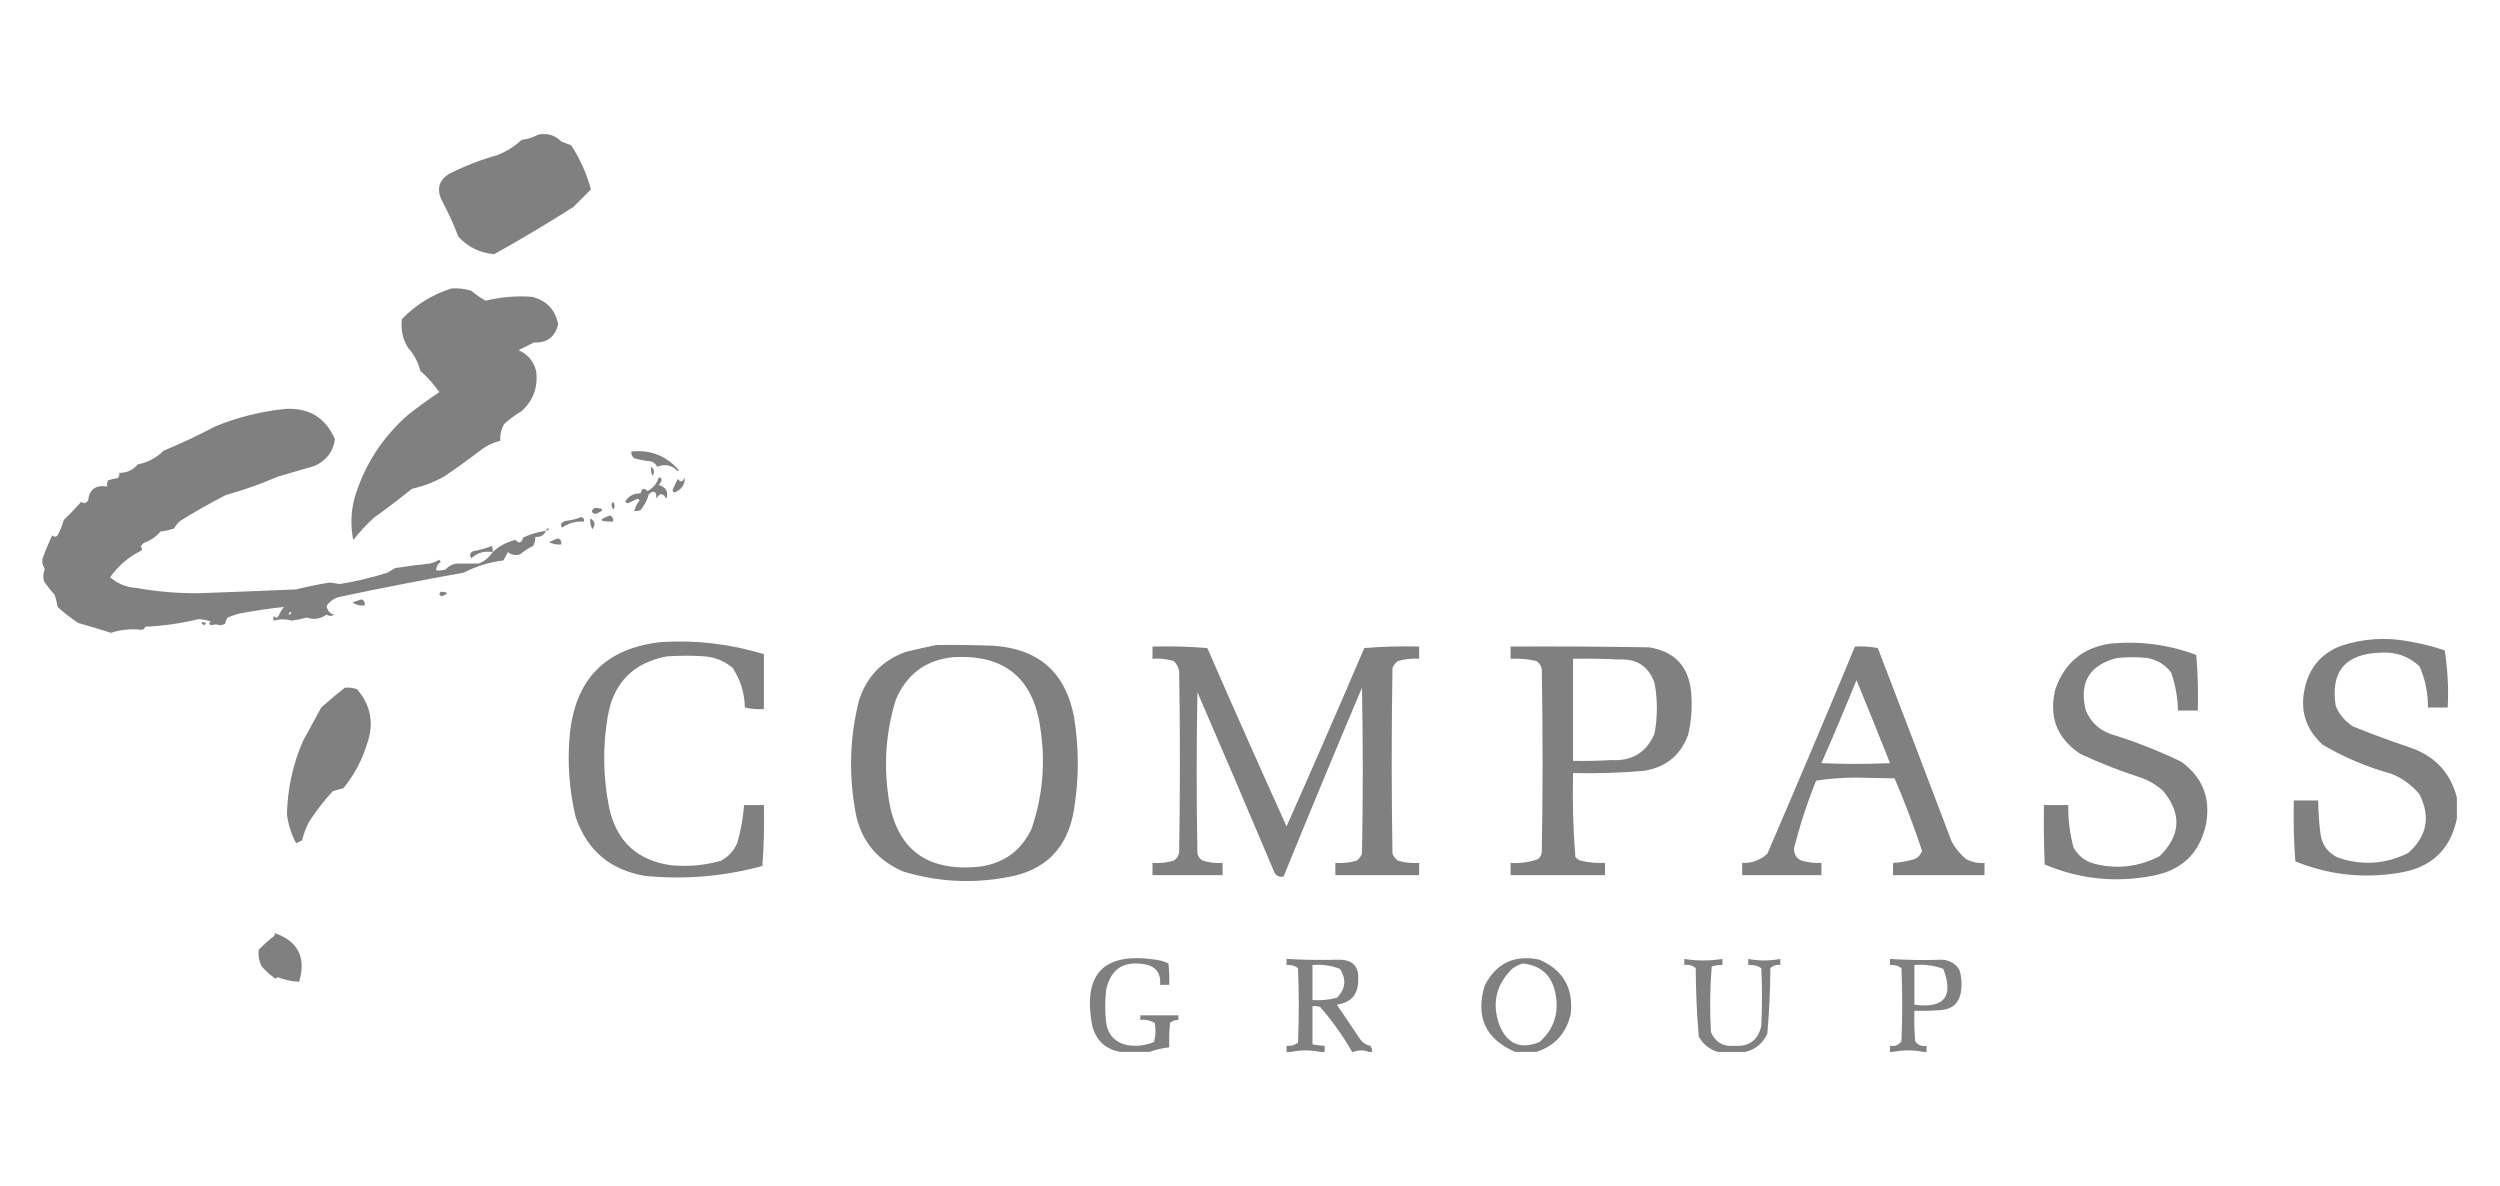 <svg width="118" height="56" viewBox="0 0 118 56" fill="none" xmlns="http://www.w3.org/2000/svg">
<g clip-path="url(#clip0_2244_19679)">
<path fill-rule="evenodd" clip-rule="evenodd" d="M25.411 6.351C25.835 6.272 26.195 6.38 26.49 6.675C26.645 6.74 26.801 6.8 26.958 6.855C27.382 7.506 27.694 8.201 27.893 8.94C27.617 9.216 27.341 9.492 27.066 9.768C25.84 10.548 24.594 11.291 23.326 11.997C22.656 11.944 22.093 11.668 21.635 11.17C21.415 10.585 21.151 10.009 20.844 9.444C20.595 8.893 20.727 8.473 21.24 8.185C21.955 7.827 22.698 7.539 23.469 7.322C23.901 7.154 24.285 6.915 24.62 6.603C24.907 6.567 25.171 6.483 25.411 6.351Z" fill="#808080"/>
<path fill-rule="evenodd" clip-rule="evenodd" d="M21.312 13.615C21.631 13.594 21.942 13.63 22.247 13.723C22.455 13.908 22.683 14.064 22.93 14.191C23.652 14.015 24.384 13.955 25.124 14.011C25.804 14.188 26.212 14.619 26.346 15.305C26.202 15.905 25.819 16.193 25.195 16.168C24.956 16.288 24.716 16.408 24.476 16.528C24.907 16.719 25.183 17.043 25.303 17.499C25.406 18.262 25.178 18.897 24.62 19.405C24.324 19.581 24.049 19.785 23.793 20.016C23.656 20.263 23.596 20.526 23.613 20.808C23.3 20.88 23.012 21.012 22.75 21.203C22.163 21.652 21.564 22.084 20.952 22.498C20.475 22.761 19.971 22.952 19.442 23.073C18.855 23.546 18.256 24.002 17.643 24.44C17.293 24.766 16.97 25.113 16.672 25.483C16.538 24.809 16.562 24.138 16.744 23.469C17.218 21.916 18.069 20.61 19.298 19.549C19.767 19.183 20.247 18.835 20.736 18.506C20.477 18.138 20.177 17.803 19.837 17.499C19.738 17.089 19.546 16.729 19.262 16.42C19.001 15.998 18.905 15.542 18.974 15.054C19.639 14.374 20.418 13.895 21.312 13.615Z" fill="#808080"/>
<path fill-rule="evenodd" clip-rule="evenodd" d="M23.254 26.058C23.559 25.774 23.918 25.582 24.332 25.483C24.498 25.671 24.618 25.635 24.692 25.375C25.035 25.211 25.395 25.103 25.771 25.051C25.674 25.268 25.506 25.364 25.267 25.339C25.277 25.494 25.241 25.638 25.16 25.77C24.937 25.875 24.734 26.007 24.548 26.166C24.335 26.23 24.143 26.195 23.973 26.058C23.908 26.194 23.836 26.326 23.757 26.454C23.099 26.534 22.476 26.726 21.887 27.029C19.916 27.382 17.95 27.765 15.989 28.18C15.74 28.256 15.549 28.399 15.414 28.611C15.47 28.846 15.589 28.978 15.774 29.007C15.656 29.092 15.536 29.092 15.414 29.007C15.125 29.216 14.813 29.264 14.479 29.151C14.243 29.214 14.003 29.262 13.76 29.295C13.479 29.213 13.204 29.213 12.932 29.295C12.884 29.223 12.884 29.151 12.932 29.079C13.004 29.175 13.076 29.175 13.148 29.079C13.214 28.923 13.298 28.779 13.4 28.648C12.691 28.723 11.972 28.831 11.242 28.971C11.072 29.024 10.904 29.084 10.739 29.151C10.683 29.239 10.647 29.335 10.631 29.439C10.555 29.482 10.471 29.506 10.379 29.511C10.236 29.463 10.104 29.463 9.984 29.511C9.852 29.474 9.84 29.414 9.948 29.331C9.76 29.272 9.568 29.236 9.372 29.223C8.545 29.424 7.706 29.544 6.855 29.582C6.827 29.67 6.767 29.718 6.675 29.726C6.187 29.668 5.707 29.716 5.237 29.87C4.727 29.706 4.212 29.55 3.69 29.403C3.341 29.172 3.017 28.92 2.719 28.648C2.689 28.451 2.642 28.259 2.575 28.072C2.39 27.869 2.222 27.654 2.072 27.425C2.024 27.242 2.036 27.062 2.108 26.885C2.079 26.761 2.031 26.653 1.964 26.562C1.964 26.538 1.964 26.514 1.964 26.49C2.107 26.081 2.275 25.674 2.467 25.267C2.555 25.354 2.639 25.354 2.719 25.267C2.843 25.039 2.939 24.799 3.007 24.548C3.296 24.271 3.571 23.983 3.834 23.685C3.964 23.782 4.072 23.758 4.158 23.613C4.226 23.092 4.526 22.876 5.057 22.965C5.045 22.867 5.057 22.771 5.093 22.678C5.242 22.623 5.397 22.587 5.56 22.57C5.62 22.497 5.644 22.413 5.632 22.318C5.982 22.323 6.269 22.191 6.495 21.922C6.97 21.831 7.378 21.615 7.718 21.275C8.553 20.93 9.368 20.546 10.163 20.124C11.239 19.685 12.354 19.409 13.508 19.297C14.612 19.253 15.379 19.732 15.809 20.736C15.721 21.33 15.397 21.75 14.838 21.994C14.263 22.162 13.688 22.33 13.112 22.498C12.322 22.841 11.507 23.129 10.667 23.361C9.929 23.74 9.21 24.147 8.509 24.584C8.386 24.683 8.29 24.803 8.221 24.943C8.011 25.014 7.795 25.062 7.574 25.087C7.366 25.336 7.102 25.516 6.783 25.627C6.726 25.68 6.678 25.74 6.639 25.806C6.707 25.858 6.719 25.918 6.675 25.986C6.077 26.279 5.586 26.699 5.201 27.245C5.549 27.551 5.956 27.719 6.423 27.748C7.398 27.924 8.381 28.008 9.372 28C10.907 27.947 12.441 27.887 13.975 27.82C14.498 27.69 15.026 27.582 15.558 27.497C15.715 27.512 15.871 27.536 16.025 27.569C16.788 27.446 17.543 27.267 18.291 27.029C18.411 26.957 18.53 26.885 18.65 26.813C19.2 26.727 19.751 26.655 20.305 26.598C20.457 26.558 20.601 26.498 20.736 26.418C20.76 26.454 20.784 26.49 20.808 26.526C20.659 26.615 20.587 26.747 20.592 26.921C20.738 26.933 20.882 26.921 21.024 26.885C21.159 26.734 21.327 26.638 21.527 26.598C21.887 26.604 22.246 26.604 22.606 26.598C22.878 26.482 23.094 26.302 23.254 26.058ZM13.616 29.007C13.636 28.95 13.672 28.902 13.724 28.863C13.762 28.958 13.726 29.006 13.616 29.007Z" fill="#808080"/>
<path fill-rule="evenodd" clip-rule="evenodd" d="M29.799 21.311C30.694 21.22 31.437 21.507 32.028 22.174C32.016 22.198 32.004 22.222 31.992 22.246C31.726 21.953 31.402 21.881 31.021 22.03C30.959 21.908 30.863 21.824 30.734 21.779C30.466 21.751 30.203 21.703 29.943 21.635C29.832 21.555 29.784 21.447 29.799 21.311Z" fill="#808080"/>
<path fill-rule="evenodd" clip-rule="evenodd" d="M30.734 22.03C30.886 22.145 30.91 22.288 30.806 22.462C30.736 22.326 30.712 22.182 30.734 22.03Z" fill="#808080"/>
<path fill-rule="evenodd" clip-rule="evenodd" d="M31.093 22.534C31.165 22.532 31.213 22.568 31.237 22.642C31.205 22.734 31.157 22.818 31.093 22.893C31.44 22.997 31.56 23.213 31.453 23.541C31.29 23.258 31.134 23.258 30.985 23.541C30.992 23.191 30.872 23.119 30.626 23.325C30.548 23.609 30.416 23.861 30.23 24.08C30.137 24.115 30.041 24.127 29.943 24.116C29.992 23.916 30.076 23.749 30.194 23.613C30.165 23.58 30.128 23.556 30.086 23.541C29.935 23.622 29.779 23.694 29.619 23.756C29.529 23.731 29.505 23.683 29.547 23.613C29.713 23.388 29.941 23.28 30.23 23.289C30.302 23.041 30.41 23.005 30.554 23.181C30.825 23.042 31.005 22.826 31.093 22.534Z" fill="#808080"/>
<path fill-rule="evenodd" clip-rule="evenodd" d="M32.316 22.534C32.342 22.874 32.174 23.113 31.813 23.253C31.789 23.217 31.765 23.181 31.741 23.145C31.815 22.961 31.899 22.781 31.992 22.606C32.12 22.779 32.227 22.755 32.316 22.534Z" fill="#808080"/>
<path fill-rule="evenodd" clip-rule="evenodd" d="M28.936 23.685C29.016 23.789 29.028 23.909 28.972 24.044C28.843 23.935 28.831 23.815 28.936 23.685Z" fill="#808080"/>
<path fill-rule="evenodd" clip-rule="evenodd" d="M28.073 23.972C28.531 23.993 28.543 24.089 28.108 24.26C27.892 24.198 27.88 24.102 28.073 23.972Z" fill="#808080"/>
<path fill-rule="evenodd" clip-rule="evenodd" d="M28.792 24.332C28.912 24.381 28.96 24.477 28.936 24.62C28.266 24.626 28.218 24.53 28.792 24.332Z" fill="#808080"/>
<path fill-rule="evenodd" clip-rule="evenodd" d="M27.425 24.404C27.537 24.427 27.584 24.499 27.569 24.62C27.185 24.592 26.838 24.688 26.526 24.907C26.428 24.756 26.488 24.648 26.706 24.584C26.964 24.561 27.204 24.501 27.425 24.404Z" fill="#808080"/>
<path fill-rule="evenodd" clip-rule="evenodd" d="M27.857 24.476C28.084 24.585 28.12 24.752 27.965 24.979C27.878 24.823 27.842 24.655 27.857 24.476Z" fill="#808080"/>
<path fill-rule="evenodd" clip-rule="evenodd" d="M25.771 25.051C25.791 24.994 25.827 24.946 25.879 24.907C25.917 25.002 25.881 25.05 25.771 25.051Z" fill="#808080"/>
<path fill-rule="evenodd" clip-rule="evenodd" d="M26.346 25.411C26.467 25.46 26.515 25.556 26.49 25.698C26.287 25.716 26.096 25.68 25.915 25.59C26.059 25.517 26.203 25.457 26.346 25.411Z" fill="#808080"/>
<path fill-rule="evenodd" clip-rule="evenodd" d="M23.254 26.058C22.866 25.994 22.531 26.09 22.247 26.346C22.151 26.213 22.175 26.105 22.319 26.022C22.628 25.965 22.928 25.881 23.218 25.77C23.253 25.863 23.265 25.959 23.254 26.058Z" fill="#808080"/>
<path fill-rule="evenodd" clip-rule="evenodd" d="M20.808 27.928C21.174 27.949 21.186 28.021 20.844 28.144C20.723 28.095 20.711 28.023 20.808 27.928Z" fill="#808080"/>
<path fill-rule="evenodd" clip-rule="evenodd" d="M17.068 28.288C17.189 28.337 17.237 28.433 17.212 28.575C16.997 28.604 16.806 28.556 16.637 28.431C16.79 28.383 16.934 28.335 17.068 28.288Z" fill="#808080"/>
<path fill-rule="evenodd" clip-rule="evenodd" d="M9.516 29.366C9.601 29.351 9.672 29.375 9.732 29.438C9.62 29.532 9.548 29.508 9.516 29.366Z" fill="#808080"/>
<path fill-rule="evenodd" clip-rule="evenodd" d="M115.964 37.638C115.964 37.973 115.964 38.309 115.964 38.645C115.656 40.114 114.746 40.965 113.231 41.198C111.547 41.475 109.917 41.296 108.34 40.658C108.268 39.701 108.244 38.742 108.268 37.782C108.652 37.782 109.036 37.782 109.419 37.782C109.423 38.311 109.459 38.838 109.527 39.364C109.602 39.888 109.879 40.26 110.354 40.479C111.488 40.866 112.592 40.794 113.662 40.263C114.552 39.484 114.732 38.561 114.202 37.494C113.842 37.056 113.398 36.732 112.871 36.523C111.729 36.206 110.65 35.751 109.635 35.156C108.808 34.404 108.533 33.481 108.808 32.387C109.041 31.459 109.604 30.824 110.498 30.481C111.533 30.142 112.587 30.07 113.662 30.265C114.25 30.364 114.826 30.508 115.389 30.697C115.53 31.578 115.579 32.477 115.533 33.394C115.221 33.394 114.909 33.394 114.598 33.394C114.605 32.716 114.473 32.069 114.202 31.452C113.689 30.973 113.078 30.758 112.368 30.805C110.698 30.856 109.99 31.695 110.246 33.322C110.417 33.732 110.692 34.056 111.073 34.293C111.973 34.657 112.884 34.993 113.806 35.3C114.949 35.711 115.668 36.49 115.964 37.638Z" fill="#808080"/>
<path fill-rule="evenodd" clip-rule="evenodd" d="M31.237 30.302C32.88 30.205 34.486 30.396 36.056 30.877C36.056 31.74 36.056 32.603 36.056 33.467C35.749 33.488 35.45 33.464 35.157 33.395C35.143 32.713 34.951 32.09 34.582 31.525C34.219 31.22 33.8 31.04 33.323 30.985C32.7 30.937 32.076 30.937 31.453 30.985C29.877 31.291 28.954 32.237 28.684 33.826C28.441 35.269 28.465 36.707 28.756 38.142C29.106 39.714 30.076 40.613 31.669 40.839C32.475 40.918 33.266 40.846 34.042 40.623C34.384 40.431 34.636 40.156 34.797 39.796C34.967 39.208 35.075 38.608 35.121 37.998C35.433 37.998 35.745 37.998 36.056 37.998C36.08 38.958 36.056 39.917 35.984 40.875C34.166 41.37 32.32 41.526 30.446 41.342C28.803 41.065 27.712 40.142 27.174 38.573C26.872 37.319 26.776 36.049 26.886 34.761C27.119 32.071 28.57 30.584 31.237 30.302Z" fill="#808080"/>
<path fill-rule="evenodd" clip-rule="evenodd" d="M99.637 30.374C101.022 30.249 102.365 30.429 103.665 30.913C103.736 31.782 103.76 32.658 103.737 33.538C103.425 33.538 103.113 33.538 102.802 33.538C102.786 32.922 102.678 32.323 102.478 31.74C102.196 31.377 101.825 31.149 101.363 31.057C100.884 31.009 100.405 31.009 99.925 31.057C98.615 31.388 98.123 32.215 98.451 33.538C98.684 34.081 99.08 34.453 99.637 34.653C100.774 35 101.877 35.432 102.946 35.948C103.945 36.665 104.34 37.636 104.132 38.861C103.844 40.259 102.993 41.086 101.579 41.342C99.831 41.673 98.141 41.493 96.508 40.803C96.472 39.868 96.46 38.933 96.472 37.998C96.856 37.998 97.24 37.998 97.623 37.998C97.61 38.682 97.694 39.353 97.875 40.012C98.094 40.398 98.417 40.65 98.846 40.767C99.916 41.041 100.947 40.921 101.939 40.407C102.939 39.419 102.987 38.388 102.083 37.315C101.807 37.069 101.496 36.877 101.148 36.739C100.141 36.415 99.157 36.032 98.199 35.588C97.089 34.859 96.693 33.84 97.012 32.532C97.449 31.276 98.324 30.557 99.637 30.374Z" fill="#808080"/>
<path fill-rule="evenodd" clip-rule="evenodd" d="M44.184 30.445C45.095 30.433 46.006 30.445 46.917 30.481C49.033 30.632 50.291 31.747 50.693 33.826C50.931 35.288 50.931 36.751 50.693 38.213C50.394 40.046 49.327 41.113 47.492 41.414C45.836 41.715 44.206 41.619 42.601 41.126C41.28 40.537 40.525 39.518 40.336 38.069C40.057 36.375 40.129 34.697 40.551 33.035C40.916 31.927 41.648 31.171 42.745 30.769C43.232 30.652 43.712 30.544 44.184 30.445ZM44.975 31.021C47.402 30.871 48.781 31.998 49.11 34.401C49.356 36.023 49.212 37.605 48.679 39.148C48.172 40.182 47.345 40.77 46.197 40.91C43.661 41.154 42.234 40.016 41.918 37.494C41.712 35.979 41.832 34.493 42.278 33.035C42.788 31.828 43.687 31.157 44.975 31.021Z" fill="#808080"/>
<path fill-rule="evenodd" clip-rule="evenodd" d="M54.397 30.517C55.261 30.493 56.124 30.517 56.986 30.589C58.214 33.405 59.461 36.21 60.726 39.004C61.967 36.21 63.19 33.405 64.394 30.589C65.256 30.517 66.119 30.493 66.984 30.517C66.984 30.709 66.984 30.901 66.984 31.093C66.641 31.07 66.305 31.106 65.977 31.201C65.865 31.288 65.781 31.396 65.725 31.524C65.677 34.449 65.677 37.374 65.725 40.299C65.781 40.427 65.865 40.535 65.977 40.623C66.305 40.717 66.641 40.753 66.984 40.73C66.984 40.922 66.984 41.114 66.984 41.306C65.665 41.306 64.346 41.306 63.028 41.306C63.028 41.114 63.028 40.922 63.028 40.73C63.371 40.753 63.706 40.717 64.035 40.623C64.146 40.535 64.23 40.427 64.286 40.299C64.334 37.686 64.334 35.072 64.286 32.459C63.031 35.426 61.796 38.399 60.582 41.378C60.343 41.412 60.187 41.316 60.115 41.09C58.93 38.279 57.731 35.474 56.519 32.675C56.471 35.216 56.471 37.758 56.519 40.299C56.56 40.442 56.644 40.55 56.77 40.623C57.075 40.715 57.386 40.751 57.705 40.73C57.705 40.922 57.705 41.114 57.705 41.306C56.602 41.306 55.5 41.306 54.397 41.306C54.397 41.114 54.397 40.922 54.397 40.73C54.74 40.753 55.075 40.717 55.404 40.623C55.547 40.528 55.631 40.396 55.656 40.227C55.703 37.374 55.703 34.521 55.656 31.668C55.618 31.486 55.535 31.33 55.404 31.201C55.075 31.106 54.74 31.07 54.397 31.093C54.397 30.901 54.397 30.709 54.397 30.517Z" fill="#808080"/>
<path fill-rule="evenodd" clip-rule="evenodd" d="M71.299 30.518C73.481 30.506 75.663 30.518 77.844 30.554C79.049 30.752 79.708 31.459 79.822 32.675C79.882 33.354 79.834 34.025 79.678 34.689C79.326 35.64 78.642 36.204 77.628 36.38C76.504 36.479 75.378 36.515 74.248 36.487C74.216 37.81 74.251 39.129 74.356 40.443C74.421 40.53 74.505 40.59 74.608 40.623C74.987 40.709 75.37 40.745 75.758 40.731C75.758 40.923 75.758 41.114 75.758 41.306C74.272 41.306 72.785 41.306 71.299 41.306C71.299 41.114 71.299 40.923 71.299 40.731C71.743 40.759 72.175 40.699 72.594 40.551C72.694 40.467 72.754 40.359 72.773 40.227C72.821 37.35 72.821 34.474 72.773 31.597C72.749 31.428 72.665 31.296 72.522 31.201C72.12 31.108 71.712 31.072 71.299 31.093C71.299 30.901 71.299 30.709 71.299 30.518ZM74.248 31.093C74.968 31.081 75.687 31.093 76.406 31.129C77.257 31.08 77.82 31.452 78.096 32.244C78.24 33.035 78.24 33.826 78.096 34.617C77.72 35.513 77.036 35.932 76.046 35.876C75.447 35.912 74.848 35.924 74.248 35.912C74.248 34.306 74.248 32.699 74.248 31.093Z" fill="#808080"/>
<path fill-rule="evenodd" clip-rule="evenodd" d="M87.554 30.517C87.916 30.494 88.276 30.518 88.633 30.59C89.802 33.631 90.965 36.676 92.121 39.724C92.294 40.041 92.522 40.317 92.804 40.551C93.074 40.694 93.362 40.754 93.668 40.731C93.668 40.923 93.668 41.114 93.668 41.306C92.229 41.306 90.79 41.306 89.352 41.306C89.352 41.114 89.352 40.923 89.352 40.731C89.694 40.71 90.03 40.65 90.359 40.551C90.541 40.477 90.661 40.345 90.719 40.155C90.337 38.998 89.905 37.859 89.424 36.739C88.813 36.727 88.201 36.715 87.59 36.703C86.95 36.704 86.327 36.752 85.72 36.847C85.3 37.891 84.952 38.958 84.677 40.047C84.67 40.321 84.79 40.513 85.037 40.623C85.342 40.709 85.654 40.745 85.972 40.731C85.972 40.923 85.972 41.114 85.972 41.306C84.725 41.306 83.478 41.306 82.231 41.306C82.231 41.114 82.231 40.923 82.231 40.731C82.69 40.747 83.085 40.603 83.418 40.299C84.819 37.045 86.197 33.785 87.554 30.517ZM87.626 32.1C88.16 33.397 88.687 34.704 89.208 36.02C88.129 36.068 87.05 36.068 85.972 36.02C86.544 34.721 87.096 33.414 87.626 32.1Z" fill="#808080"/>
<path fill-rule="evenodd" clip-rule="evenodd" d="M16.277 32.459C16.475 32.443 16.666 32.467 16.852 32.531C17.511 33.297 17.667 34.16 17.32 35.121C17.086 35.893 16.714 36.588 16.205 37.206C16.036 37.247 15.868 37.295 15.701 37.35C15.289 37.799 14.917 38.279 14.587 38.789C14.443 39.063 14.335 39.351 14.263 39.652C14.174 39.714 14.078 39.761 13.975 39.796C13.746 39.37 13.602 38.914 13.544 38.429C13.572 37.229 13.824 36.078 14.299 34.977C14.587 34.449 14.874 33.922 15.162 33.395C15.526 33.066 15.898 32.754 16.277 32.459Z" fill="#808080"/>
<path fill-rule="evenodd" clip-rule="evenodd" d="M12.969 44.039C14.075 44.431 14.459 45.198 14.119 46.341C13.772 46.324 13.436 46.252 13.112 46.125C13.07 46.14 13.034 46.164 13.004 46.197C12.767 46.032 12.552 45.84 12.357 45.621C12.228 45.37 12.18 45.107 12.213 44.83C12.434 44.599 12.673 44.383 12.932 44.183C12.966 44.14 12.978 44.092 12.969 44.039Z" fill="#808080"/>
<path fill-rule="evenodd" clip-rule="evenodd" d="M54.253 49.649C53.797 49.649 53.342 49.649 52.886 49.649C52.186 49.531 51.743 49.123 51.556 48.426C51.087 45.971 52.082 44.928 54.541 45.298C54.757 45.322 54.961 45.382 55.152 45.477C55.188 45.812 55.2 46.148 55.188 46.484C55.044 46.484 54.9 46.484 54.756 46.484C54.802 45.938 54.562 45.614 54.037 45.514C53.009 45.338 52.398 45.757 52.203 46.772C52.155 47.252 52.155 47.731 52.203 48.211C52.273 48.808 52.596 49.179 53.174 49.325C53.622 49.402 54.053 49.354 54.469 49.182C54.55 48.888 54.562 48.589 54.505 48.283C54.296 48.158 54.068 48.111 53.821 48.139C53.821 48.067 53.821 47.995 53.821 47.923C54.421 47.923 55.02 47.923 55.62 47.923C55.62 47.995 55.62 48.067 55.62 48.139C55.47 48.137 55.338 48.185 55.224 48.283C55.188 48.665 55.176 49.049 55.188 49.433C54.861 49.473 54.549 49.545 54.253 49.649Z" fill="#808080"/>
<path fill-rule="evenodd" clip-rule="evenodd" d="M72.522 49.649C72.186 49.649 71.85 49.649 71.515 49.649C70.114 49.04 69.634 47.997 70.076 46.52C70.626 45.455 71.489 45.047 72.666 45.298C73.777 45.781 74.268 46.632 74.14 47.851C73.936 48.762 73.397 49.361 72.522 49.649ZM71.874 45.477C72.742 45.566 73.258 46.045 73.421 46.916C73.593 47.825 73.341 48.581 72.666 49.182C71.762 49.551 71.126 49.276 70.76 48.355C70.414 47.347 70.618 46.472 71.371 45.729C71.53 45.613 71.698 45.529 71.874 45.477Z" fill="#808080"/>
<path fill-rule="evenodd" clip-rule="evenodd" d="M64.754 49.65C64.706 49.65 64.658 49.65 64.61 49.65C64.37 49.554 64.131 49.554 63.891 49.65C63.867 49.65 63.843 49.65 63.819 49.65C63.387 48.894 62.884 48.186 62.309 47.528C62.191 47.492 62.071 47.48 61.949 47.492C61.949 48.091 61.949 48.691 61.949 49.29C62.138 49.333 62.33 49.356 62.524 49.362C62.524 49.458 62.524 49.554 62.524 49.65C62.452 49.65 62.38 49.65 62.309 49.65C61.853 49.554 61.397 49.554 60.942 49.65C60.87 49.65 60.798 49.65 60.726 49.65C60.726 49.554 60.726 49.458 60.726 49.362C60.925 49.382 61.105 49.334 61.266 49.218C61.314 48.043 61.314 46.868 61.266 45.694C61.105 45.578 60.925 45.53 60.726 45.55C60.726 45.454 60.726 45.358 60.726 45.262C61.54 45.308 62.355 45.32 63.172 45.298C63.842 45.285 64.153 45.609 64.107 46.269C64.109 46.938 63.774 47.322 63.1 47.42C63.471 47.971 63.843 48.523 64.215 49.074C64.333 49.23 64.489 49.326 64.682 49.362C64.749 49.447 64.773 49.543 64.754 49.65ZM61.949 45.55C62.397 45.51 62.829 45.569 63.243 45.73C63.562 46.224 63.514 46.679 63.1 47.096C62.723 47.193 62.339 47.228 61.949 47.204C61.949 46.653 61.949 46.101 61.949 45.55Z" fill="#808080"/>
<path fill-rule="evenodd" clip-rule="evenodd" d="M82.375 49.65C81.944 49.65 81.512 49.65 81.081 49.65C80.689 49.534 80.389 49.294 80.182 48.93C80.09 47.855 80.043 46.776 80.038 45.694C79.884 45.566 79.704 45.518 79.498 45.55C79.498 45.454 79.498 45.358 79.498 45.262C80.098 45.358 80.697 45.358 81.297 45.262C81.297 45.358 81.297 45.454 81.297 45.55C81.123 45.535 80.955 45.559 80.793 45.622C80.709 46.652 80.697 47.683 80.757 48.715C80.966 49.197 81.338 49.413 81.872 49.362C82.562 49.407 82.983 49.095 83.131 48.427C83.179 47.516 83.179 46.605 83.131 45.694C82.947 45.573 82.742 45.525 82.519 45.55C82.519 45.454 82.519 45.358 82.519 45.262C83.023 45.358 83.526 45.358 84.03 45.262C84.03 45.358 84.03 45.454 84.03 45.55C83.847 45.521 83.691 45.569 83.562 45.694C83.556 46.728 83.507 47.759 83.418 48.786C83.21 49.246 82.863 49.534 82.375 49.65Z" fill="#808080"/>
<path fill-rule="evenodd" clip-rule="evenodd" d="M90.934 49.65C90.886 49.65 90.839 49.65 90.791 49.65C90.311 49.554 89.832 49.554 89.352 49.65C89.304 49.65 89.256 49.65 89.208 49.65C89.208 49.554 89.208 49.458 89.208 49.362C89.438 49.401 89.618 49.329 89.748 49.146C89.796 47.995 89.796 46.844 89.748 45.694C89.587 45.578 89.407 45.53 89.208 45.55C89.208 45.454 89.208 45.358 89.208 45.262C90.022 45.316 90.837 45.328 91.654 45.298C92.013 45.316 92.29 45.472 92.481 45.766C92.588 46.119 92.612 46.478 92.553 46.844C92.463 47.342 92.163 47.618 91.654 47.672C91.223 47.708 90.791 47.72 90.359 47.708C90.347 48.188 90.359 48.667 90.395 49.146C90.525 49.329 90.705 49.401 90.934 49.362C90.934 49.458 90.934 49.554 90.934 49.65ZM90.359 45.55C90.831 45.508 91.286 45.568 91.726 45.73C92.219 47.047 91.764 47.611 90.359 47.42C90.359 46.797 90.359 46.173 90.359 45.55Z" fill="#808080"/>
</g>
<defs>
<clipPath id="clip0_2244_19679">
<rect width="114" height="43.37" fill="white" transform="translate(2 6.315)"/>
</clipPath>
</defs>
</svg>

